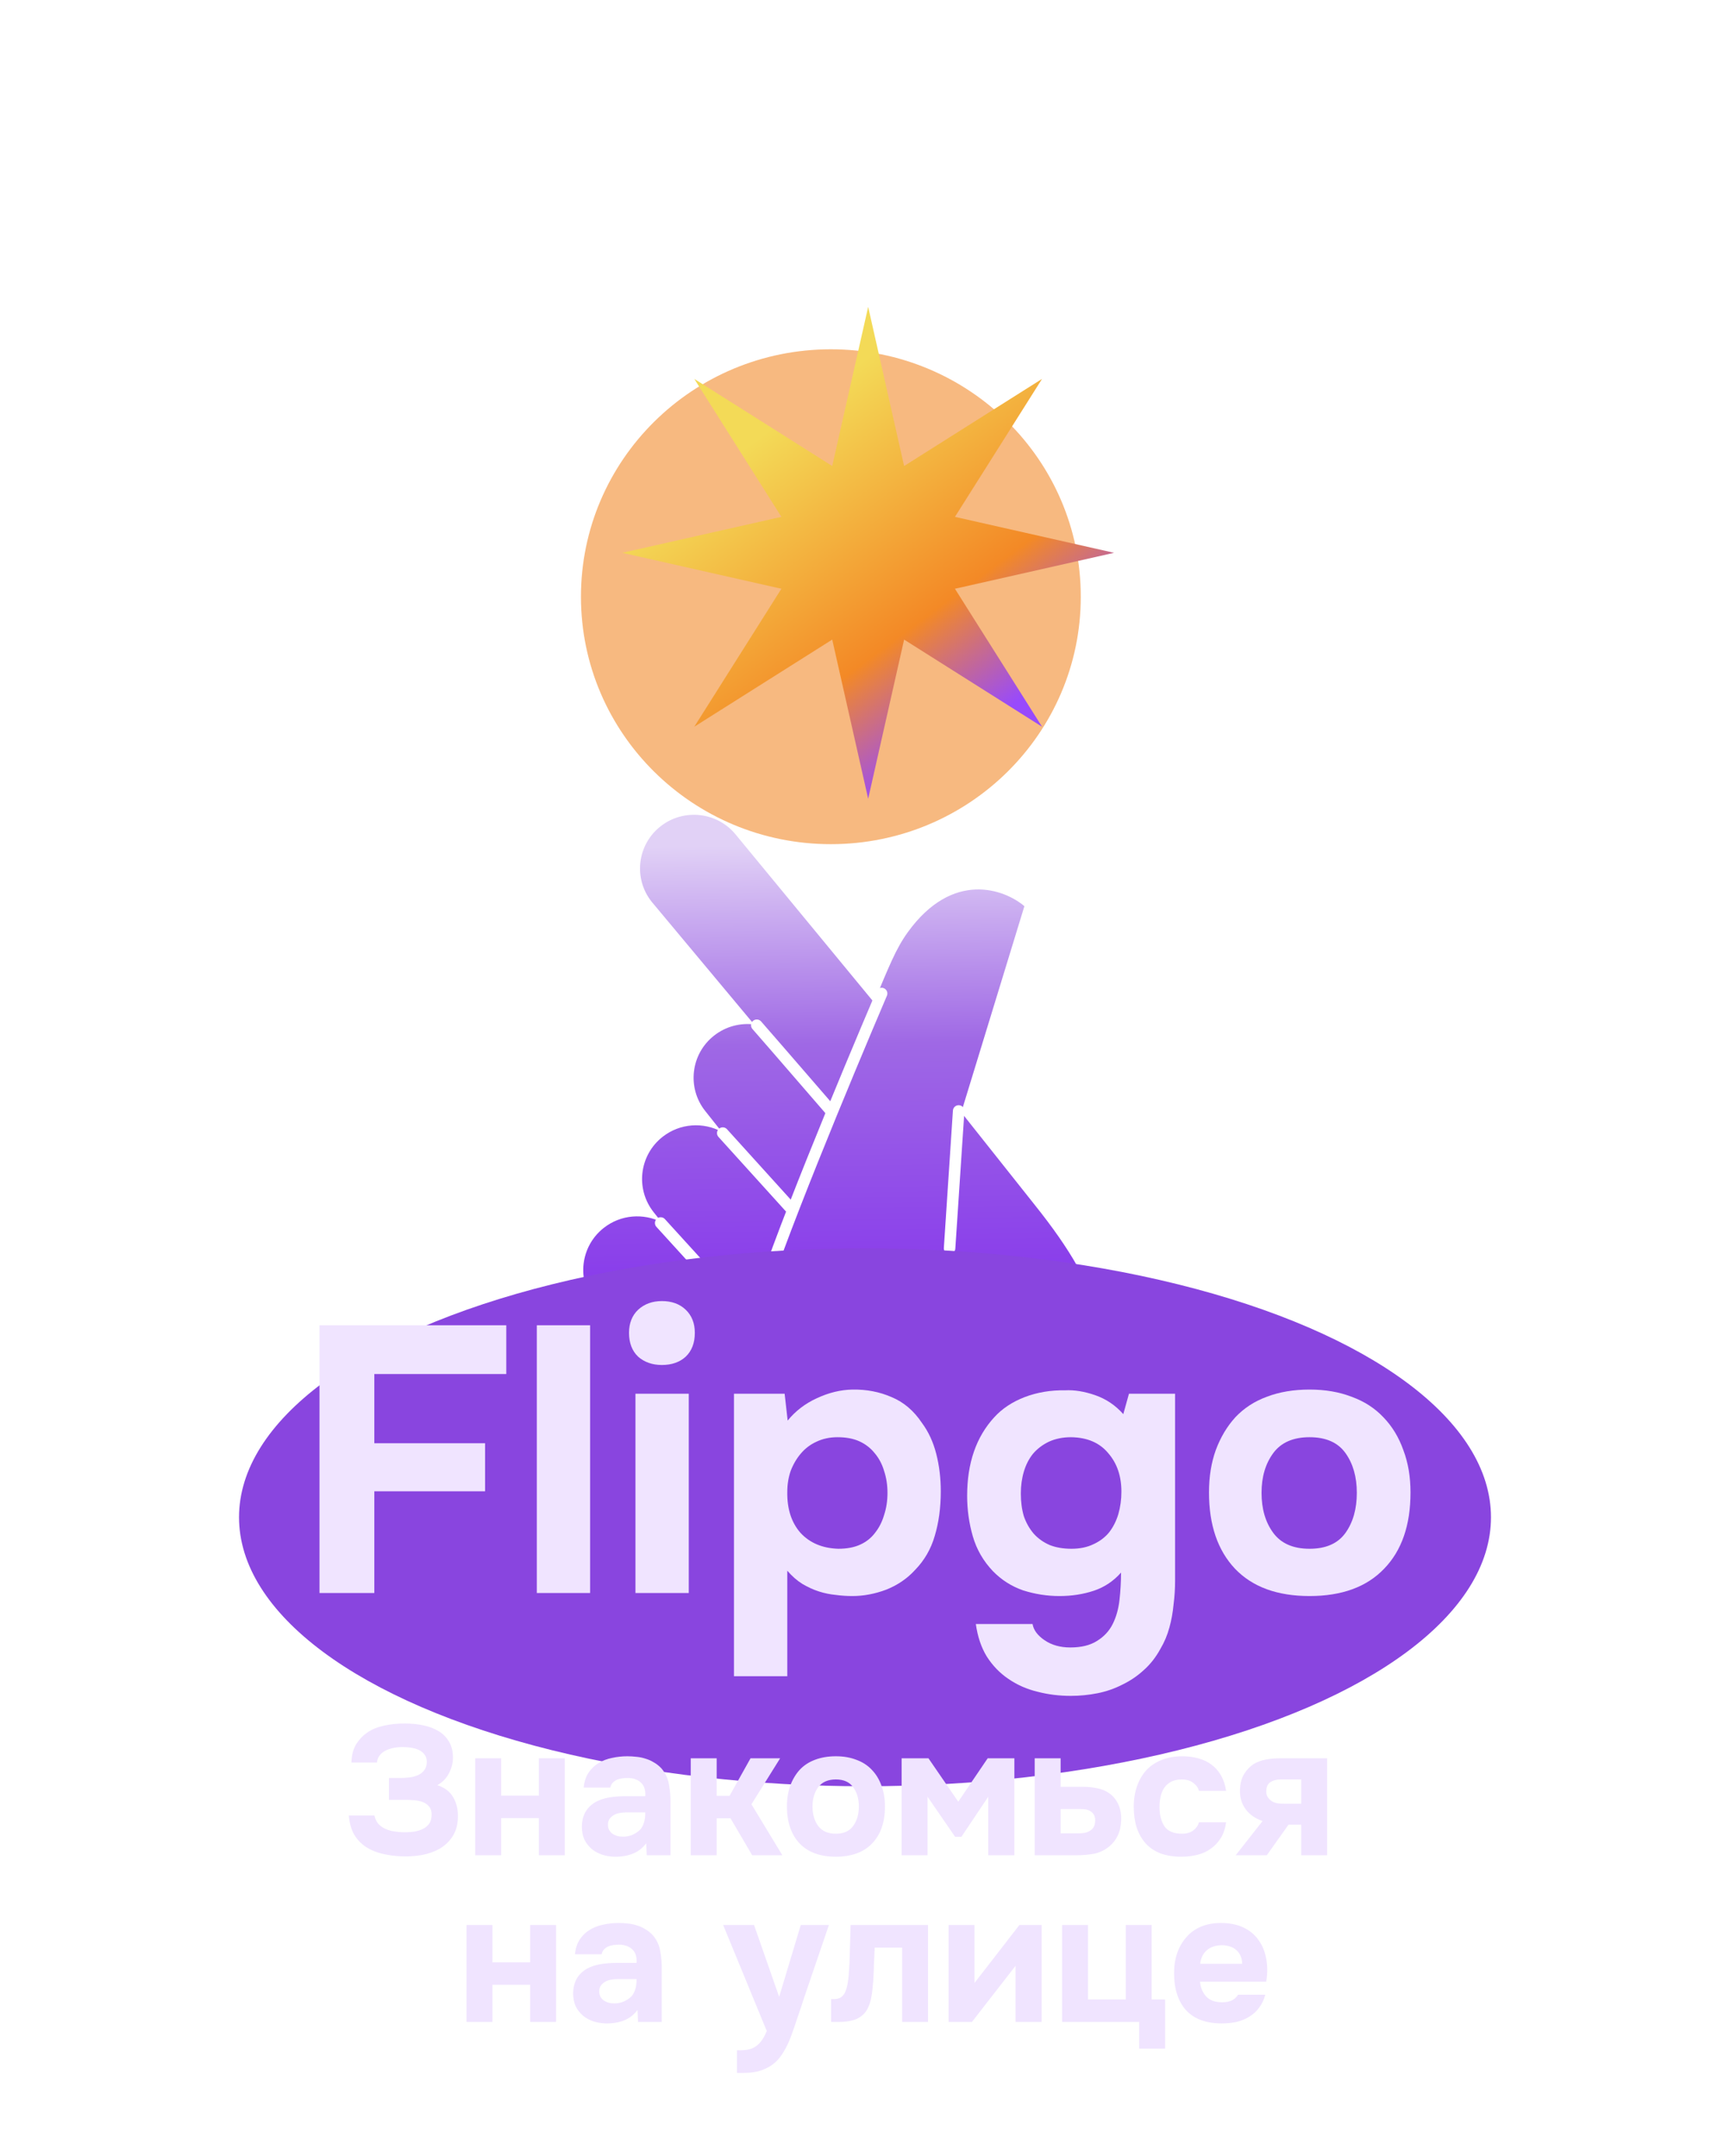 <?xml version="1.0" encoding="UTF-8"?> <svg xmlns="http://www.w3.org/2000/svg" width="301" height="375" viewBox="0 0 301 375" fill="none"><g filter="url(#filter0_f_344_67)"><ellipse cx="144.561" cy="103.804" rx="43.482" ry="43.043" fill="#F49C4A" fill-opacity="0.7"></ellipse></g><path d="M151.051 53.383L157.305 81.067L181.302 65.913L166.148 89.91L193.832 96.164L166.148 102.417L181.302 126.415L157.305 111.261L151.051 138.945L144.798 111.261L120.8 126.415L135.954 102.417L108.27 96.164L135.954 89.91L120.8 65.913L144.798 81.067L151.051 53.383Z" fill="url(#paint0_linear_344_67)"></path><path d="M125.577 196.886C122.378 195.152 118.314 195.371 115.275 197.762C111.213 200.96 110.523 206.83 113.733 210.873L115.106 212.602C111.945 211.005 108.005 211.27 105.042 213.603C100.98 216.8 100.289 222.67 103.5 226.713L105.079 228.702L190.914 228.702C189.602 223.421 186.493 217.658 179.952 209.495L167.248 193.496L178.232 157.633C174.716 154.646 165.734 151.374 157.937 162.174C155.852 165.063 154.64 168.202 152.057 174.364L128.09 145.283C124.879 141.239 118.984 140.553 114.921 143.75C110.859 146.947 110.169 152.817 113.38 156.861L131.205 178.207C128.803 177.911 126.288 178.536 124.239 180.149C120.177 183.346 119.486 189.216 122.697 193.259L125.577 196.886Z" fill="url(#paint1_linear_344_67)"></path><path d="M153.39 172.824C147.328 187.025 134.72 217.256 131.526 228.578" stroke="white" stroke-width="2" stroke-linecap="round"></path><path d="M166.795 193.255C166.341 200.123 165.391 214.516 165.217 217.144" stroke="white" stroke-width="2" stroke-linecap="round"></path><path d="M131.671 178.344C135.44 182.647 143.018 191.448 144.46 193.095" stroke="white" stroke-width="2" stroke-linecap="round"></path><path d="M125.75 197.105C129.21 200.927 136.461 208.937 137.785 210.399" stroke="white" stroke-width="2" stroke-linecap="round"></path><path d="M114.947 212.745C119.151 217.363 127.962 227.039 129.571 228.806" stroke="white" stroke-width="2" stroke-linecap="round"></path><g filter="url(#filter1_f_344_67)"><ellipse cx="150.5" cy="263.936" rx="108.911" ry="46.792" fill="#8945DF"></ellipse></g><path d="M227.848 250.009C224.998 250.009 222.893 250.93 221.533 252.772C220.173 254.614 219.494 256.916 219.494 259.679C219.494 262.486 220.173 264.81 221.533 266.652C222.893 268.494 224.998 269.415 227.848 269.415C230.699 269.415 232.782 268.494 234.098 266.652C235.414 264.81 236.071 262.486 236.071 259.679C236.071 256.916 235.414 254.614 234.098 252.772C232.782 250.93 230.699 250.009 227.848 250.009ZM227.848 277.638C222.235 277.638 217.915 276.06 214.889 272.902C211.863 269.7 210.35 265.271 210.35 259.614C210.35 256.894 210.744 254.438 211.534 252.246C212.367 250.009 213.507 248.101 214.955 246.522C216.446 244.944 218.266 243.76 220.415 242.97C222.608 242.137 225.085 241.72 227.848 241.72C230.567 241.72 233.001 242.137 235.15 242.97C237.343 243.76 239.185 244.944 240.676 246.522C242.211 248.101 243.373 250.009 244.163 252.246C244.996 254.438 245.413 256.894 245.413 259.614C245.413 265.315 243.878 269.744 240.808 272.902C237.782 276.06 233.462 277.638 227.848 277.638Z" fill="#F0E4FF"></path><path d="M195.045 273.56C193.729 275.051 192.151 276.103 190.309 276.717C188.467 277.331 186.471 277.638 184.322 277.638C182.173 277.638 180.068 277.309 178.007 276.652C175.99 275.95 174.235 274.832 172.744 273.297C171.078 271.542 169.916 269.525 169.258 267.244C168.6 264.964 168.271 262.618 168.271 260.206C168.271 254.504 169.85 249.943 173.007 246.522C174.367 245.031 176.121 243.869 178.27 243.036C180.463 242.203 182.809 241.808 185.309 241.852C186.932 241.764 188.686 242.049 190.572 242.707C192.458 243.365 194.08 244.461 195.44 245.996L196.427 242.444H204.452V270.797C204.452 272.156 204.452 273.538 204.452 274.941C204.452 276.345 204.365 277.726 204.189 279.086C204.058 280.489 203.816 281.827 203.466 283.098C203.115 284.414 202.588 285.664 201.887 286.848C201.097 288.295 200.132 289.523 198.992 290.532C197.896 291.541 196.668 292.374 195.308 293.032C193.949 293.734 192.502 294.238 190.967 294.545C189.432 294.852 187.875 295.005 186.296 295.005C184.278 295.005 182.349 294.764 180.507 294.282C178.665 293.843 176.976 293.098 175.441 292.045C173.95 291.036 172.7 289.743 171.692 288.164C170.727 286.585 170.091 284.699 169.784 282.506H179.652C179.827 283.559 180.529 284.502 181.757 285.335C182.985 286.168 184.476 286.585 186.23 286.585C188.116 286.585 189.651 286.212 190.835 285.467C192.063 284.721 192.984 283.734 193.598 282.506C194.212 281.278 194.607 279.875 194.782 278.296C194.957 276.717 195.045 275.139 195.045 273.56ZM186.427 269.415C187.875 269.415 189.147 269.152 190.243 268.626C191.383 268.1 192.304 267.398 193.006 266.521C193.708 265.6 194.234 264.547 194.585 263.363C194.936 262.135 195.111 260.841 195.111 259.482C195.111 256.763 194.343 254.526 192.808 252.772C191.317 250.974 189.168 250.053 186.362 250.009C184.914 250.009 183.621 250.272 182.48 250.798C181.384 251.325 180.463 252.026 179.717 252.904C179.016 253.781 178.489 254.811 178.139 255.995C177.788 257.179 177.612 258.451 177.612 259.811C177.612 261.258 177.788 262.574 178.139 263.758C178.533 264.898 179.103 265.907 179.849 266.784C180.595 267.617 181.516 268.275 182.612 268.758C183.708 269.196 184.98 269.415 186.427 269.415Z" fill="#F0E4FF"></path><path d="M137.044 247.115C138.403 245.448 140.092 244.154 142.109 243.233C144.17 242.268 146.231 241.764 148.293 241.72C150.749 241.676 153.029 242.115 155.134 243.036C157.239 243.913 158.993 245.404 160.397 247.509C161.537 249.044 162.37 250.842 162.897 252.904C163.423 254.965 163.686 257.136 163.686 259.416C163.686 262.267 163.335 264.854 162.634 267.179C161.976 269.459 160.835 271.433 159.213 273.099C157.853 274.59 156.187 275.731 154.213 276.52C152.24 277.266 150.266 277.638 148.293 277.638C147.328 277.638 146.363 277.573 145.398 277.441C144.433 277.353 143.468 277.156 142.504 276.849C141.539 276.542 140.574 276.103 139.609 275.533C138.688 274.963 137.811 274.196 136.978 273.231V291.585H127.702V242.444H136.517L137.044 247.115ZM145.727 250.009C144.367 250.009 143.14 250.272 142.043 250.798C140.991 251.281 140.091 251.961 139.346 252.838C138.6 253.715 138.008 254.724 137.57 255.864C137.175 257.004 136.978 258.232 136.978 259.548C136.934 262.486 137.701 264.854 139.28 266.652C140.903 268.407 143.096 269.328 145.859 269.415C147.35 269.415 148.622 269.174 149.674 268.692C150.727 268.209 151.582 267.53 152.24 266.652C152.941 265.775 153.468 264.745 153.818 263.561C154.213 262.376 154.411 261.083 154.411 259.679C154.411 258.32 154.213 257.048 153.818 255.864C153.468 254.68 152.919 253.649 152.174 252.772C151.472 251.895 150.595 251.215 149.542 250.733C148.49 250.25 147.218 250.009 145.727 250.009Z" fill="#F0E4FF"></path><path d="M115.167 226.327C116.877 226.327 118.259 226.831 119.311 227.84C120.364 228.848 120.89 230.186 120.89 231.853C120.89 233.607 120.364 234.988 119.311 235.997C118.259 236.962 116.877 237.444 115.167 237.444C113.5 237.444 112.119 236.962 111.022 235.997C109.97 234.988 109.443 233.607 109.443 231.853C109.443 230.186 109.97 228.848 111.022 227.84C112.119 226.831 113.5 226.327 115.167 226.327ZM119.837 277.112H110.562V242.444H119.837V277.112Z" fill="#F0E4FF"></path><path d="M102.672 277.112H93.397V230.537H102.672V277.112Z" fill="#F0E4FF"></path><path d="M88.085 230.537V239.023H65.126V251.062H84.401V259.416H65.126V277.112H55.587V230.537H88.085Z" fill="#F0E4FF"></path><path d="M65.144 315.815C65.272 316.391 65.496 316.871 65.816 317.255C66.157 317.618 66.552 317.906 67 318.119C67.469 318.333 67.971 318.482 68.504 318.567C69.037 318.653 69.549 318.706 70.04 318.727C70.573 318.749 71.138 318.727 71.736 318.663C72.333 318.599 72.877 318.461 73.368 318.247C73.88 318.034 74.296 317.725 74.616 317.319C74.936 316.893 75.096 316.338 75.096 315.655C75.096 315.058 74.947 314.589 74.648 314.247C74.371 313.906 74.008 313.65 73.56 313.479C73.112 313.309 72.621 313.202 72.088 313.159C71.576 313.117 71.096 313.095 70.648 313.095H67.672V309.287H69.688C70.178 309.287 70.691 309.255 71.224 309.191C71.757 309.127 72.248 308.999 72.696 308.807C73.144 308.615 73.507 308.338 73.784 307.975C74.082 307.613 74.243 307.133 74.264 306.535C74.264 305.981 74.125 305.533 73.848 305.191C73.592 304.85 73.251 304.583 72.824 304.391C72.397 304.199 71.928 304.071 71.416 304.007C70.925 303.943 70.456 303.911 70.008 303.911C69.453 303.911 68.92 303.965 68.408 304.071C67.896 304.178 67.437 304.338 67.032 304.551C66.626 304.765 66.296 305.042 66.04 305.383C65.784 305.725 65.635 306.13 65.592 306.599H61.144C61.187 305.298 61.464 304.231 61.976 303.399C62.509 302.567 63.149 301.895 63.896 301.383C64.707 300.829 65.698 300.423 66.872 300.167C68.067 299.911 69.304 299.794 70.584 299.815C71.565 299.815 72.546 299.911 73.528 300.103C74.509 300.295 75.394 300.615 76.184 301.063C76.973 301.511 77.603 302.119 78.072 302.887C78.562 303.655 78.808 304.615 78.808 305.767C78.808 306.685 78.573 307.591 78.104 308.487C77.656 309.362 76.984 310.045 76.088 310.535C77.389 310.962 78.317 311.677 78.872 312.679C79.448 313.682 79.715 314.845 79.672 316.167C79.629 317.49 79.309 318.599 78.712 319.495C78.136 320.37 77.389 321.074 76.472 321.607C75.555 322.119 74.52 322.482 73.368 322.695C72.237 322.887 71.096 322.962 69.944 322.919C68.728 322.877 67.587 322.727 66.52 322.471C65.453 322.215 64.504 321.821 63.672 321.287C62.84 320.733 62.157 320.018 61.624 319.143C61.112 318.247 60.803 317.138 60.696 315.815H65.144ZM87.195 312.359H93.755V305.863H98.267V322.727H93.755V316.263H87.195V322.727H82.683V305.863H87.195V312.359ZM112.271 315.271C111.738 315.271 111.194 315.271 110.639 315.271C110.084 315.271 109.53 315.271 108.975 315.271C108.655 315.271 108.292 315.303 107.887 315.367C107.482 315.431 107.13 315.549 106.831 315.719C106.532 315.89 106.276 316.114 106.063 316.391C105.871 316.669 105.775 317.01 105.775 317.415C105.775 317.757 105.839 318.055 105.967 318.311C106.116 318.567 106.298 318.781 106.511 318.951C106.746 319.122 107.023 319.261 107.343 319.367C107.663 319.453 107.983 319.495 108.303 319.495C108.922 319.517 109.498 319.41 110.031 319.175C110.586 318.941 111.066 318.61 111.471 318.183C111.727 317.842 111.919 317.458 112.047 317.031C112.196 316.583 112.271 315.997 112.271 315.271ZM112.431 320.647C111.791 321.501 111.002 322.109 110.063 322.471C109.146 322.834 108.09 323.005 106.895 322.983C105.338 322.941 104.036 322.503 102.991 321.671C102.436 321.202 101.999 320.647 101.679 320.007C101.38 319.346 101.231 318.567 101.231 317.671C101.252 316.754 101.455 315.943 101.839 315.239C102.244 314.514 102.852 313.917 103.663 313.447C104.346 313.085 105.114 312.829 105.967 312.679C106.842 312.53 107.791 312.455 108.815 312.455H112.271C112.335 311.41 112.09 310.631 111.535 310.119C111.002 309.586 110.244 309.309 109.263 309.287C108.943 309.287 108.612 309.309 108.271 309.351C107.93 309.394 107.61 309.479 107.311 309.607C107.034 309.735 106.788 309.917 106.575 310.151C106.383 310.365 106.255 310.631 106.191 310.951H101.551C101.658 309.927 101.935 309.074 102.383 308.391C102.852 307.687 103.439 307.122 104.143 306.695C104.847 306.269 105.626 305.97 106.479 305.799C107.354 305.607 108.25 305.511 109.167 305.511C109.679 305.511 110.202 305.543 110.735 305.607C111.268 305.65 111.791 305.757 112.303 305.927C112.815 306.077 113.295 306.29 113.743 306.567C114.212 306.823 114.65 307.165 115.055 307.591C115.78 308.423 116.228 309.383 116.399 310.471C116.591 311.538 116.676 312.583 116.655 313.607V322.727H112.527L112.431 320.647ZM124.695 316.295V322.727H120.183V305.863H124.695V312.391H126.935L130.583 305.863H135.735L130.743 313.863L136.119 322.727H130.871L127.095 316.295H124.695ZM145.429 309.543C144.064 309.543 143.04 309.991 142.357 310.887C141.696 311.783 141.365 312.903 141.365 314.247C141.365 315.613 141.696 316.743 142.357 317.639C143.04 318.535 144.064 318.983 145.429 318.983C146.794 318.983 147.797 318.535 148.437 317.639C149.098 316.743 149.429 315.613 149.429 314.247C149.429 312.903 149.098 311.783 148.437 310.887C147.797 309.991 146.794 309.543 145.429 309.543ZM145.429 322.983C142.698 322.983 140.597 322.215 139.125 320.679C137.653 319.122 136.917 316.967 136.917 314.215C136.917 312.893 137.109 311.698 137.493 310.631C137.898 309.543 138.453 308.615 139.157 307.847C139.882 307.079 140.768 306.503 141.813 306.119C142.88 305.714 144.085 305.511 145.429 305.511C146.752 305.511 147.936 305.714 148.981 306.119C150.048 306.503 150.944 307.079 151.669 307.847C152.416 308.615 152.981 309.543 153.365 310.631C153.77 311.698 153.973 312.893 153.973 314.215C153.973 316.989 153.226 319.143 151.733 320.679C150.261 322.215 148.16 322.983 145.429 322.983ZM166.182 319.527L161.382 312.551V322.727H156.87V305.863H161.542L166.726 313.415L171.846 305.863H176.486V322.727H171.942V312.551L167.27 319.527H166.182ZM184.538 305.863V310.823H188.378C189.317 310.823 190.17 310.909 190.938 311.079C191.706 311.229 192.389 311.517 192.986 311.943C193.648 312.391 194.17 313.021 194.554 313.831C194.938 314.621 195.109 315.581 195.066 316.711C195.024 317.735 194.821 318.61 194.458 319.335C194.117 320.039 193.648 320.647 193.05 321.159C192.218 321.842 191.312 322.279 190.33 322.471C189.37 322.642 188.4 322.727 187.418 322.727H180.026V305.863H184.538ZM187.706 318.919C188.09 318.919 188.453 318.887 188.794 318.823C189.136 318.738 189.434 318.61 189.69 318.439C189.968 318.269 190.181 318.034 190.33 317.735C190.48 317.437 190.554 317.074 190.554 316.647C190.554 316.242 190.469 315.911 190.298 315.655C190.149 315.399 189.946 315.197 189.69 315.047C189.456 314.898 189.189 314.802 188.89 314.759C188.613 314.717 188.336 314.695 188.058 314.695H184.538V318.919H187.706ZM205.645 318.983C206.498 318.983 207.17 318.781 207.661 318.375C208.173 317.97 208.482 317.511 208.589 316.999H213.325C213.175 318.087 212.866 319.005 212.397 319.751C211.927 320.498 211.341 321.117 210.637 321.607C209.954 322.098 209.175 322.45 208.301 322.663C207.426 322.877 206.519 322.983 205.581 322.983C204.173 322.983 202.946 322.791 201.901 322.407C200.877 322.002 200.023 321.426 199.341 320.679C198.658 319.911 198.135 318.994 197.773 317.927C197.431 316.839 197.261 315.623 197.261 314.279C197.261 312.978 197.453 311.783 197.837 310.695C198.221 309.607 198.765 308.679 199.469 307.911C200.194 307.143 201.079 306.557 202.125 306.151C203.17 305.725 204.365 305.511 205.709 305.511C206.69 305.511 207.607 305.629 208.461 305.863C209.335 306.098 210.103 306.461 210.765 306.951C211.447 307.442 212.002 308.071 212.429 308.839C212.877 309.586 213.175 310.482 213.325 311.527H208.589C208.482 311.015 208.162 310.557 207.629 310.151C207.117 309.746 206.445 309.543 205.613 309.543C204.909 309.543 204.301 309.671 203.789 309.927C203.298 310.183 202.893 310.535 202.573 310.983C202.274 311.431 202.061 311.943 201.933 312.519C201.805 313.095 201.741 313.703 201.741 314.343C201.741 315.709 202.029 316.829 202.605 317.703C203.202 318.557 204.215 318.983 205.645 318.983ZM230.905 305.863V322.727H226.393V317.415H224.185L220.409 322.727H215.001L219.673 316.775C218.414 316.349 217.433 315.666 216.729 314.727C216.025 313.767 215.694 312.637 215.737 311.335C215.78 310.226 216.025 309.309 216.473 308.583C216.921 307.858 217.476 307.282 218.137 306.855C218.756 306.493 219.449 306.237 220.217 306.087C220.985 305.938 221.828 305.863 222.745 305.863H230.905ZM226.393 313.767V309.543H222.777C222.094 309.543 221.508 309.703 221.017 310.023C220.548 310.343 220.313 310.887 220.313 311.655C220.313 312.061 220.42 312.413 220.633 312.711C220.846 312.989 221.092 313.213 221.369 313.383C221.668 313.554 222.009 313.661 222.393 313.703C222.777 313.746 223.15 313.767 223.513 313.767H226.393ZM85.679 341.359H92.239V334.863H96.751V351.727H92.239V345.263H85.679V351.727H81.167V334.863H85.679V341.359ZM110.755 344.271C110.222 344.271 109.678 344.271 109.123 344.271C108.569 344.271 108.014 344.271 107.459 344.271C107.139 344.271 106.777 344.303 106.371 344.367C105.966 344.431 105.614 344.549 105.315 344.719C105.017 344.89 104.761 345.114 104.547 345.391C104.355 345.669 104.259 346.01 104.259 346.415C104.259 346.757 104.323 347.055 104.451 347.311C104.601 347.567 104.782 347.781 104.995 347.951C105.23 348.122 105.507 348.261 105.827 348.367C106.147 348.453 106.467 348.495 106.787 348.495C107.406 348.517 107.982 348.41 108.515 348.175C109.07 347.941 109.55 347.61 109.955 347.183C110.211 346.842 110.403 346.458 110.531 346.031C110.681 345.583 110.755 344.997 110.755 344.271ZM110.915 349.647C110.275 350.501 109.486 351.109 108.547 351.471C107.63 351.834 106.574 352.005 105.379 351.983C103.822 351.941 102.521 351.503 101.475 350.671C100.921 350.202 100.483 349.647 100.163 349.007C99.865 348.346 99.715 347.567 99.715 346.671C99.737 345.754 99.939 344.943 100.323 344.239C100.729 343.514 101.337 342.917 102.147 342.447C102.83 342.085 103.598 341.829 104.451 341.679C105.326 341.53 106.275 341.455 107.299 341.455H110.755C110.819 340.41 110.574 339.631 110.019 339.119C109.486 338.586 108.729 338.309 107.747 338.287C107.427 338.287 107.097 338.309 106.755 338.351C106.414 338.394 106.094 338.479 105.795 338.607C105.518 338.735 105.273 338.917 105.059 339.151C104.867 339.365 104.739 339.631 104.675 339.951H100.035C100.142 338.927 100.419 338.074 100.867 337.391C101.337 336.687 101.923 336.122 102.627 335.695C103.331 335.269 104.11 334.97 104.963 334.799C105.838 334.607 106.734 334.511 107.651 334.511C108.163 334.511 108.686 334.543 109.219 334.607C109.753 334.65 110.275 334.757 110.787 334.927C111.299 335.077 111.779 335.29 112.227 335.567C112.697 335.823 113.134 336.165 113.539 336.591C114.265 337.423 114.713 338.383 114.883 339.471C115.075 340.538 115.161 341.583 115.139 342.607V351.727H111.011L110.915 349.647ZM135.58 347.311L139.324 334.863H144.22L139.932 347.439C139.548 348.634 139.164 349.786 138.78 350.895C138.417 352.005 138.023 353.146 137.596 354.319C137.212 355.322 136.796 356.186 136.348 356.911C135.921 357.637 135.431 358.255 134.876 358.767C134.257 359.322 133.511 359.759 132.636 360.079C131.761 360.421 130.663 360.591 129.34 360.591H128.22V356.655H128.924C130.14 356.655 131.079 356.367 131.74 355.791C132.423 355.237 132.977 354.405 133.404 353.295L125.82 334.863H131.196L135.548 347.311H135.58ZM161.467 334.863V351.727H156.955V338.799H152.187C152.144 339.759 152.101 340.719 152.059 341.679C152.037 342.639 151.995 343.61 151.931 344.591C151.888 345.039 151.845 345.509 151.803 345.999C151.76 346.49 151.685 346.991 151.579 347.503C151.493 348.015 151.355 348.495 151.163 348.943C150.992 349.391 150.757 349.797 150.459 350.159C149.904 350.778 149.243 351.194 148.475 351.407C147.707 351.621 146.917 351.727 146.107 351.727H144.603V347.759H145.051C145.605 347.759 146.043 347.642 146.363 347.407C146.704 347.151 146.949 346.821 147.099 346.415C147.269 345.989 147.397 345.53 147.483 345.039C147.568 344.527 147.632 344.005 147.675 343.471C147.781 342.127 147.845 340.751 147.867 339.343C147.909 337.935 147.952 336.442 147.995 334.863H161.467ZM169.554 344.943L177.362 334.863H181.234V351.727H176.69V341.967L169.106 351.727H165.042V334.863H169.554V344.943ZM184.792 351.727V334.863H189.304V347.823H195.864V334.863H200.376V347.823H202.712V356.367H198.2V351.727H184.792ZM212.628 348.303C213.268 348.303 213.812 348.207 214.26 348.015C214.73 347.802 215.114 347.461 215.412 346.991H220.148C219.914 347.866 219.551 348.623 219.06 349.263C218.591 349.903 218.015 350.426 217.332 350.831C216.671 351.237 215.935 351.535 215.124 351.727C214.314 351.898 213.46 351.983 212.564 351.983C209.834 351.983 207.764 351.215 206.356 349.679C204.97 348.143 204.276 345.989 204.276 343.215C204.276 341.957 204.458 340.794 204.82 339.727C205.204 338.661 205.738 337.743 206.42 336.975C207.103 336.186 207.946 335.578 208.948 335.151C209.972 334.725 211.135 334.511 212.436 334.511C213.951 334.511 215.263 334.778 216.372 335.311C217.482 335.845 218.356 336.581 218.996 337.519C219.658 338.437 220.095 339.514 220.308 340.751C220.543 341.989 220.543 343.311 220.308 344.719H208.788C208.874 345.722 209.226 346.575 209.844 347.279C210.463 347.962 211.391 348.303 212.628 348.303ZM216.116 341.615C216.116 341.082 216.02 340.613 215.828 340.207C215.636 339.781 215.38 339.439 215.06 339.183C214.74 338.906 214.356 338.703 213.908 338.575C213.482 338.447 213.034 338.383 212.564 338.383C211.434 338.405 210.548 338.714 209.908 339.311C209.29 339.887 208.927 340.655 208.82 341.615H216.116Z" fill="#F0E4FF"></path><defs><filter id="filter0_f_344_67" x="41.079" y="0.761" width="206.964" height="206.085" filterUnits="userSpaceOnUse" color-interpolation-filters="sRGB"><feFlood flood-opacity="0" result="BackgroundImageFix"></feFlood><feBlend mode="normal" in="SourceGraphic" in2="BackgroundImageFix" result="shape"></feBlend><feGaussianBlur stdDeviation="30" result="effect1_foregroundBlur_344_67"></feGaussianBlur></filter><filter id="filter1_f_344_67" x="11.589" y="187.144" width="277.822" height="153.583" filterUnits="userSpaceOnUse" color-interpolation-filters="sRGB"><feFlood flood-opacity="0" result="BackgroundImageFix"></feFlood><feBlend mode="normal" in="SourceGraphic" in2="BackgroundImageFix" result="shape"></feBlend><feGaussianBlur stdDeviation="15" result="effect1_foregroundBlur_344_67"></feGaussianBlur></filter><linearGradient id="paint0_linear_344_67" x1="180.943" y1="130.532" x2="125.526" y2="55.578" gradientUnits="userSpaceOnUse"><stop offset="0.098" stop-color="#984AFC"></stop><stop offset="0.327" stop-color="#F38926"></stop><stop offset="0.781" stop-color="#F3DA57"></stop></linearGradient><linearGradient id="paint1_linear_344_67" x1="145.646" y1="146.793" x2="146.914" y2="229.6" gradientUnits="userSpaceOnUse"><stop stop-color="#E1D1F6"></stop><stop offset="0.42" stop-color="#9F68E5"></stop><stop offset="1" stop-color="#8535EC"></stop></linearGradient></defs></svg> 